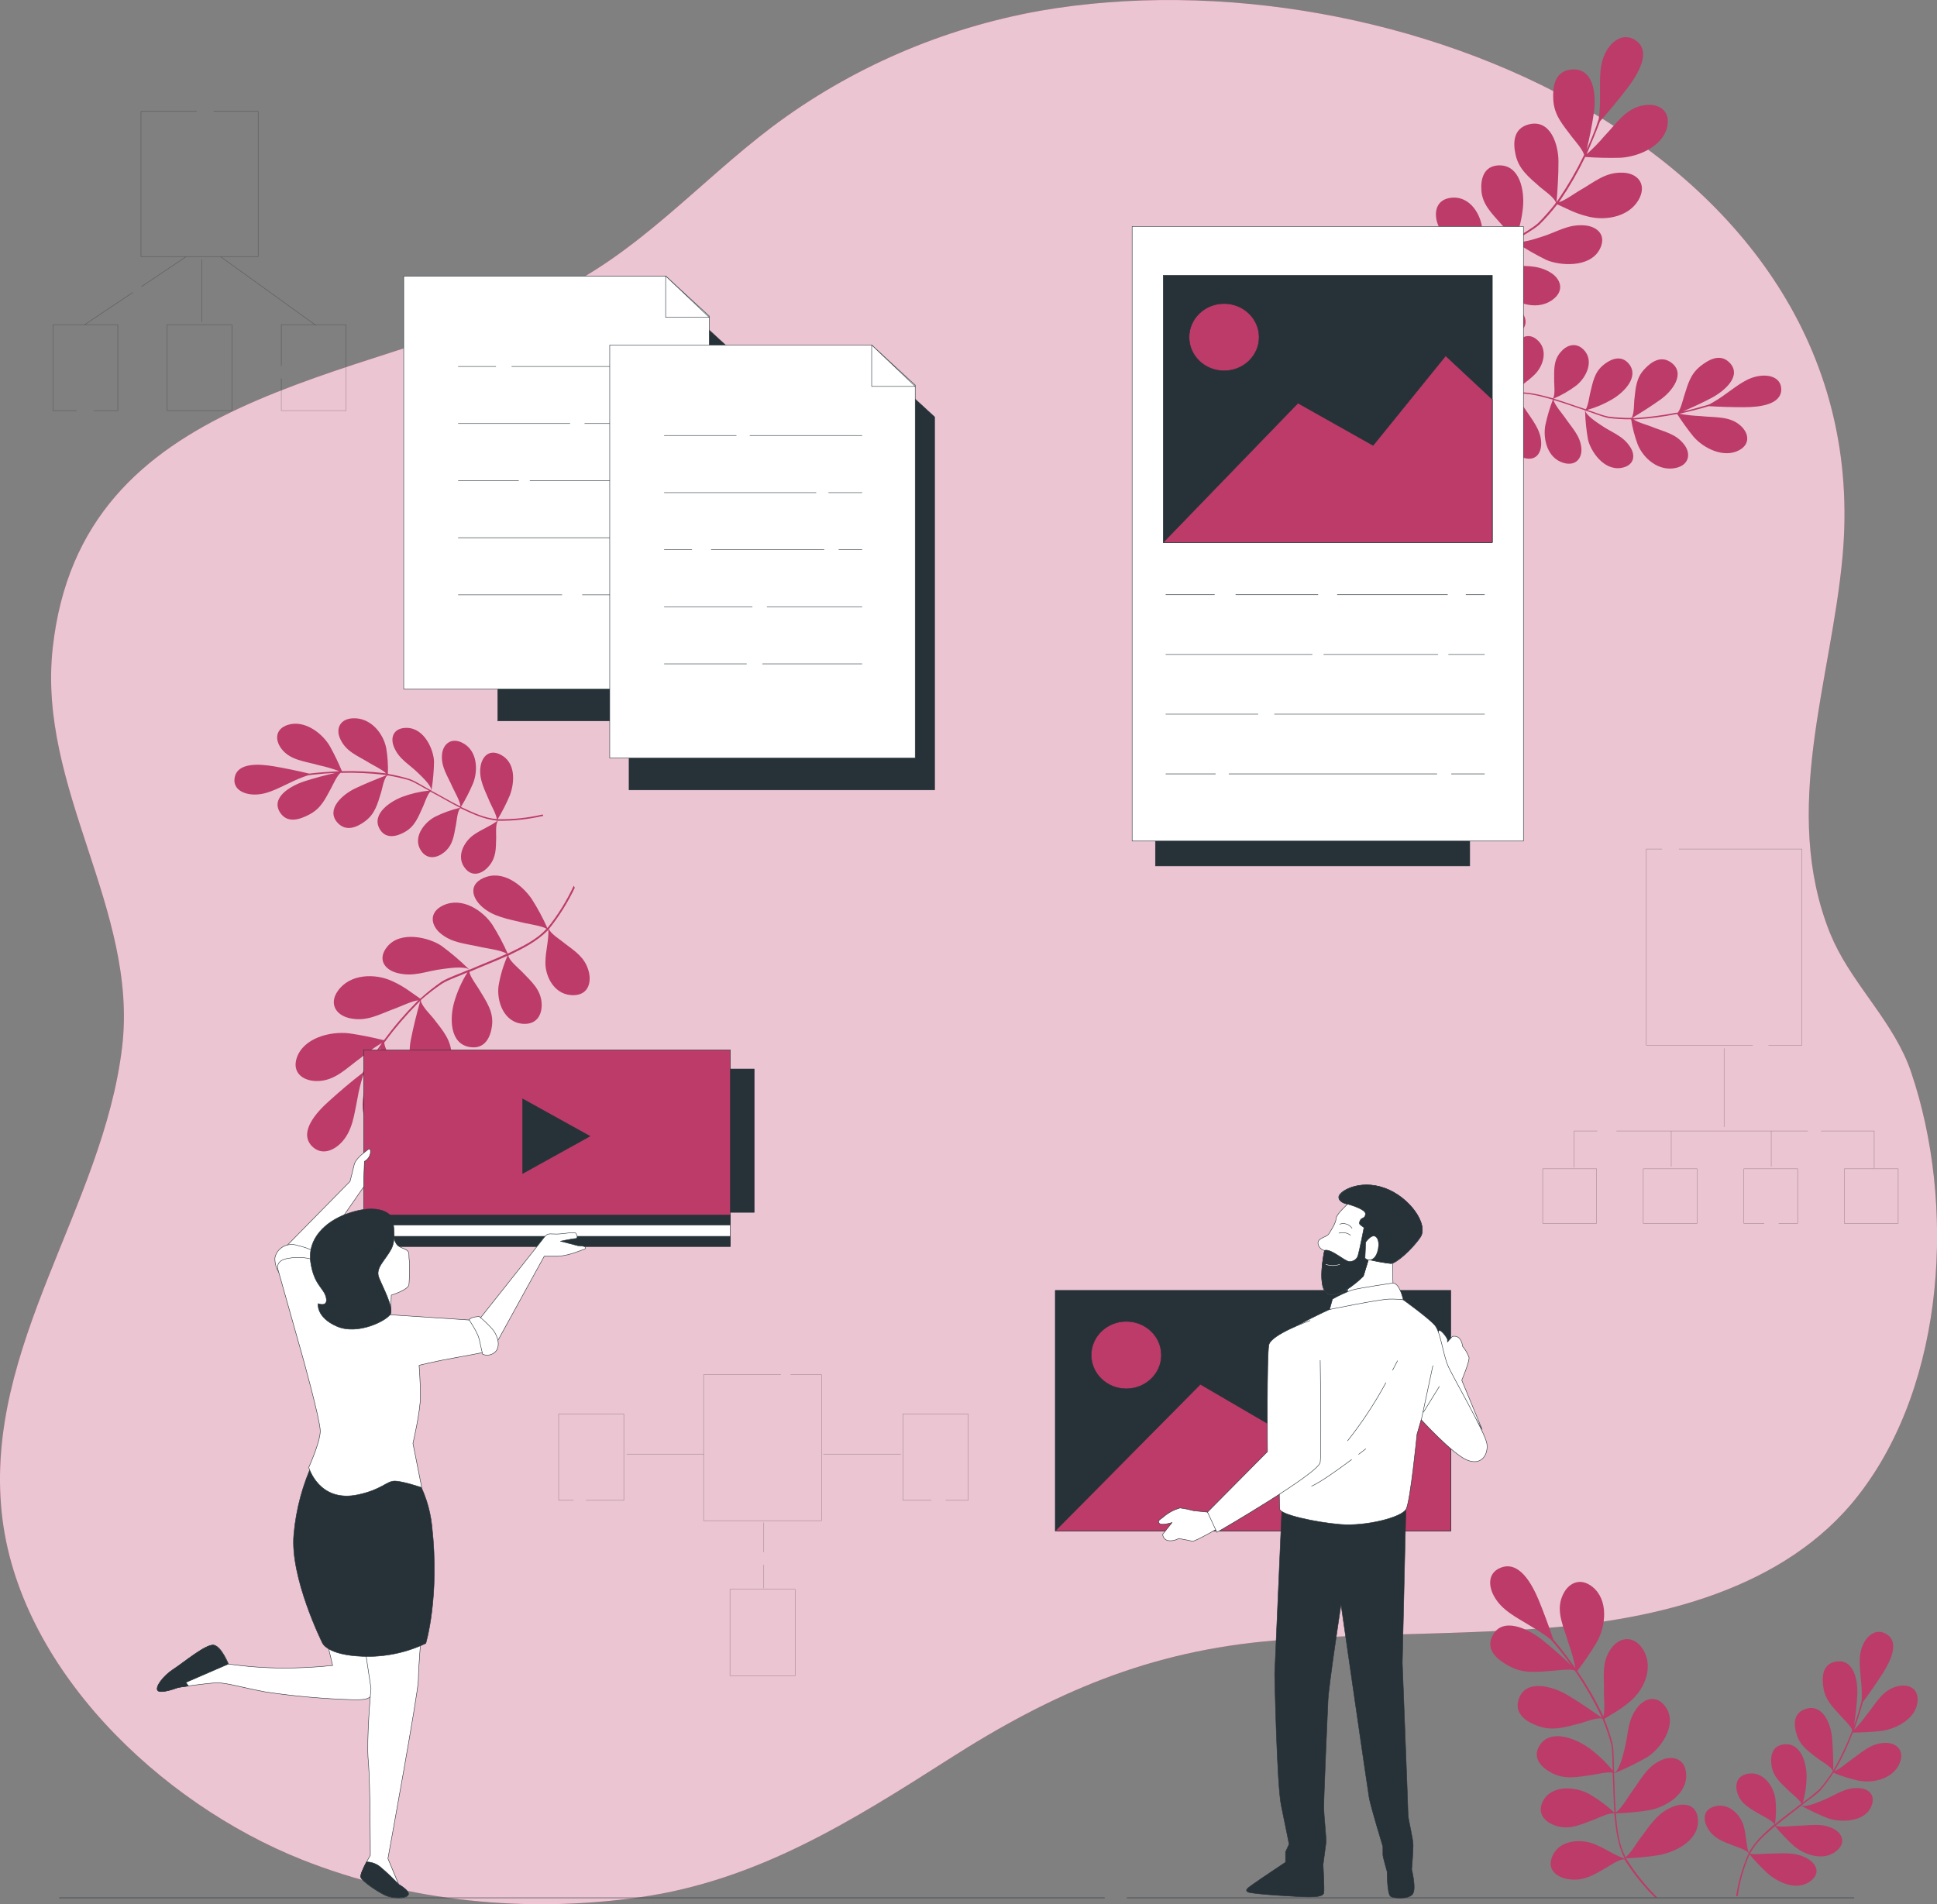 <svg xmlns="http://www.w3.org/2000/svg" width="4129" height="4060" viewBox="0 0 4129 4060" fill="none"><rect x="0" y="0" width="4129" height="4060" fill="#808080" stroke="none"/><path d="M3909.64 2009.35C3906.53 2002.63 3903.53 1995.82 3900.66 1988.92C3796.01 1725.91 3903.18 1453.59 3927.59 1187.22C4006.3 330.597 2972.06 -108.532 2216.95 23.017C2008.57 60.3 1812.61 145.253 1645.66 270.684C1488.05 389.906 1357.63 543.092 1173.55 627.832C756.903 819.466 173.047 832.655 112.373 1381.44C79.343 1681 295.204 1938.75 260.289 2232.71C219.72 2573.05 -33.479 2869.85 3.679 3225.71C38.145 3555.18 340.081 3844.75 644.53 3965.43C871.072 4055.17 1124.36 4079.74 1365.53 4045C1614.6 4009.14 1814.31 3883.62 2020.74 3751.9C2242.98 3609.41 2450.13 3519.67 2716.79 3497.86C2905.28 3482.43 3095.65 3485.79 3284.67 3472C3532.31 3453.81 3805.25 3389.15 3961.43 3188.12C4148.66 2947.78 4168.4 2564.86 4073.89 2286.16C4038.98 2182.71 3954.87 2105.56 3909.64 2009.35Z" fill="#BC3B69"></path><path opacity="0.7" d="M3909.64 2009.35C3906.53 2002.63 3903.53 1995.82 3900.66 1988.92C3796.01 1725.91 3903.18 1453.59 3927.59 1187.22C4006.3 330.597 2972.06 -108.532 2216.95 23.017C2008.57 60.3 1812.61 145.253 1645.66 270.684C1488.05 389.906 1357.63 543.092 1173.55 627.832C756.903 819.466 173.047 832.655 112.373 1381.44C79.343 1681 295.204 1938.75 260.289 2232.71C219.72 2573.05 -33.479 2869.85 3.679 3225.71C38.145 3555.18 340.081 3844.75 644.53 3965.43C871.072 4055.17 1124.36 4079.74 1365.53 4045C1614.6 4009.14 1814.31 3883.62 2020.74 3751.9C2242.98 3609.41 2450.13 3519.67 2716.79 3497.86C2905.28 3482.43 3095.65 3485.79 3284.67 3472C3532.31 3453.81 3805.25 3389.15 3961.43 3188.12C4148.66 2947.78 4168.4 2564.86 4073.89 2286.16C4038.98 2182.71 3954.87 2105.56 3909.64 2009.35Z" fill="white"></path><path d="M599.832 1596.35C618.591 1621.17 649.556 1622.9 680.612 1631.78C695.184 1634.96 709.493 1639.17 723.425 1644.36C702.512 1645.4 680.432 1646.78 659.07 1649.45C636.003 1643.84 606.833 1637.81 584.484 1634.02C552.801 1628.67 506.756 1625.4 500.384 1657.29C495.627 1680.57 515.732 1692.46 538.081 1693.93C566.443 1695.74 589.6 1682.12 617.155 1669.36C629.772 1663.05 642.851 1657.64 656.288 1653.16C657.814 1653.16 666.071 1651.78 667.328 1651.69H667.866C683.394 1649.88 699.46 1648.67 714.988 1647.98C694.524 1652.47 667.956 1659.62 649.287 1665.74C618.77 1675.65 575.868 1700.91 597.498 1733.15C613.565 1756.95 641.03 1746.52 660.327 1736.17C684.471 1723.15 693.088 1704.02 706.461 1679.19C709.513 1673.67 718.578 1653.33 725.938 1647.81C726.968 1647.55 728.049 1647.55 729.079 1647.81C729.588 1647.96 730.05 1648.23 730.426 1648.59C730.4 1648.3 730.4 1648.01 730.426 1647.72C759.542 1647.13 788.665 1648.51 817.578 1651.86L824.22 1652.81C801.96 1661.43 778.265 1671 756.993 1681.09C730.067 1694.02 694.165 1725.48 719.206 1753.84C737.965 1774.79 762.109 1763.15 778.714 1750.65C799.537 1734.88 804.653 1714.53 812.641 1688.59C814.616 1682.29 818.206 1659.88 825.566 1653.24C825.566 1653.24 825.566 1653.24 826.284 1653.24C827.002 1653.24 826.284 1653.84 827.002 1654.36C827.72 1654.88 827.002 1653.5 827.002 1653.33C842.378 1655.91 857.574 1659.39 872.508 1663.76C887.228 1669.36 900.691 1678.76 914.782 1685.74C895.441 1687.63 876.453 1692.01 858.327 1698.76C831.4 1708.76 791.998 1735.57 808.872 1766.69C821.258 1789.79 845.581 1783.93 862.725 1774.01C884.715 1761.77 891.536 1742.03 902.217 1718.58C904.64 1713.33 911.192 1693.5 917.385 1687.81C938.657 1698.84 959.121 1711.26 980.752 1722.29C962.045 1726.62 943.96 1733.14 926.899 1741.69C902.845 1754.79 879.06 1786.77 897.729 1814.1C911.551 1834.36 932.823 1828.93 947.364 1816.77C965.763 1801.26 967.379 1782.29 972.136 1757.55C973.303 1751.6 975.008 1729.53 981.111 1723.07C1006.51 1734.96 1030.66 1746.6 1058.66 1749.7C1058.66 1749.7 1058.66 1750.31 1058.66 1750.57C1058.66 1750.83 1058.66 1750.14 1059.2 1749.88C1059.74 1749.62 1061.71 1749.1 1060.63 1749.88C1044.84 1761.95 1028.77 1767.12 1010.46 1779.53C988.471 1794.62 970.52 1828.07 993.049 1853.24C1009.65 1871.86 1031.28 1860.39 1042.95 1845.82C1057.67 1827.46 1057.13 1809.96 1057.67 1785.05C1057.67 1778.76 1055.97 1757.38 1061.35 1750.05C1093.96 1750.44 1126.5 1746.9 1158.2 1739.53L1156.76 1736.6C1125.4 1743.96 1093.18 1747.35 1060.9 1746.69C1070.92 1730.07 1079.68 1712.79 1087.11 1694.96C1097.07 1667.81 1099.95 1625.22 1066.47 1608.76C1041.7 1596.52 1027.07 1614.36 1024.19 1635.31C1020.51 1661.86 1033.17 1683.67 1044.48 1710.91C1047.17 1717.03 1058.39 1737.38 1059.02 1746.43C1032.09 1744.45 1007.32 1732.03 982.548 1720.57C992.486 1704.27 1001.19 1687.3 1008.58 1669.79C1019.08 1643.07 1018.45 1600.14 985.33 1583.59C960.737 1571.6 944.312 1587.38 942.248 1608.24C939.734 1634.62 953.467 1653.07 965.315 1679.79C968.097 1686.09 981.56 1709.45 981.47 1719.45C961.186 1709.53 940.722 1697.21 920.527 1686.52C920.078 1688.24 919.539 1689.62 920.078 1682.81C923.198 1663.18 924.907 1643.36 925.194 1623.5C924.297 1599.19 905.448 1552.73 867.482 1551.95C839.478 1551.35 831.041 1571.69 839.837 1592.81C850.967 1619.54 871.521 1628.33 892.882 1649.71C898.627 1655.4 919.18 1674.19 919.809 1685.65C904.55 1678.07 889.113 1667.12 873.585 1661.17C858.289 1656.41 842.663 1652.7 826.823 1650.05C827.525 1631.56 826.323 1613.05 823.232 1594.79C816.86 1563.42 790.203 1529.8 752.326 1531.52C724.412 1532.73 715.078 1554.19 725.399 1575.83C738.145 1603.24 762.199 1611 788.856 1627.55C794.331 1631 816.501 1641.78 822.694 1648.84C821.099 1648.77 819.51 1648.59 817.937 1648.33C788.4 1644.9 758.64 1643.58 728.9 1644.36C721.345 1626.17 712.776 1608.39 703.23 1591.09C686.356 1562.29 648.479 1534.45 613.475 1545.57C587.536 1553.93 585.023 1576.6 599.832 1596.35Z" fill="#BC3B69"></path><path d="M1170.14 1980.82C1191.88 1953.59 1210.36 1924.09 1225.24 1892.89L1223 1888.41C1208.16 1920.63 1189.29 1950.99 1166.81 1978.84C1157.21 1957.21 1145.96 1936.29 1133.16 1916.25C1112.6 1886.86 1071.23 1852.98 1029.67 1872.46C998.972 1886.77 1006.51 1913.67 1025.9 1931.86C1050.31 1954.7 1081.64 1959.1 1118.08 1967.98C1126.33 1969.96 1155.24 1974.18 1165.02 1980.22C1143.12 2004.53 1112.42 2018.58 1082.27 2033.32C1072.86 2011.99 1061.88 1991.34 1049.41 1971.51C1029.67 1942.11 985.33 1911.17 944.401 1930.56C914.154 1944.96 918.193 1972.03 938.029 1989.27C963.25 2010.99 991.882 2011.51 1027.78 2019.87C1036.76 2021.85 1069.97 2026.16 1080.2 2033.58C1055.25 2045.47 1027.69 2055.82 1001.84 2067.11C1003.37 2068.75 1004.36 2070.21 997.716 2064.78C979.975 2047.41 960.958 2031.27 940.811 2016.51C915.321 1999.27 853.928 1983.41 825.386 2018.58C804.204 2044.44 818.834 2067.37 846.927 2074.61C882.829 2083.66 906.525 2070.65 944.042 2065.99C954.005 2064.87 988.292 2059.09 1000.41 2067.11C981.47 2075.73 959.032 2082.63 941.529 2092.97C925.468 2104.03 910.232 2116.16 895.934 2129.27C874.482 2114.87 863.353 2104.52 836.785 2092.2C799.986 2074.96 746.133 2075.82 720.104 2112.8C700.896 2140.13 715.975 2164.52 745.504 2170.99C782.842 2179.09 808.333 2162.37 845.043 2149.18C852.582 2146.51 879.868 2133.49 891.715 2132.89C890.907 2133.92 889.023 2135.47 887.676 2136.85C862.564 2162.24 839.407 2189.35 818.385 2217.97C794.221 2211.88 769.745 2206.99 745.056 2203.32C703.319 2198.14 647.043 2213.49 632.772 2255.04C622.271 2285.47 643.722 2304.52 674.688 2304.95C713.821 2305.47 738.234 2277.54 770.097 2254.69C784.005 2243.3 798.765 2232.9 814.257 2223.57C800.075 2244 785.356 2265.81 772.431 2287.97C749.723 2305.21 722.258 2328.74 702.063 2347.11C673.162 2372.62 637.26 2413.74 664.186 2443.05C684.471 2464.52 711.308 2454.26 729.259 2434.43C751.787 2409.09 754.839 2377.28 762.019 2341.93C764.775 2325.37 768.825 2309.03 774.136 2293.06C774.944 2291.33 779.881 2282.88 780.688 2281.5V2280.99C790.202 2265.04 800.704 2248.92 811.474 2233.83C801.063 2256.42 788.946 2286.76 781.406 2308.83C769.2 2344.86 763.455 2403.66 812.551 2407.02C848.453 2409.35 858.057 2375.73 861.558 2350.12C865.956 2317.71 852.582 2295.64 837.054 2264.78C833.644 2257.97 819.732 2234.61 819.103 2223.49C819.103 2222.63 820.629 2220.73 821.078 2220.3C821.614 2219.94 822.228 2219.7 822.873 2219.61L821.886 2219.18C842.58 2191.23 865.315 2164.72 889.92 2139.87C891.805 2137.97 893.869 2136.08 895.754 2134.27C888.215 2161.59 880.765 2190.99 875.47 2218.4C868.828 2253.49 874.662 2310.55 922.232 2307.37C957.326 2305.04 963.16 2273.66 962.532 2248.92C961.724 2217.63 944.581 2197.97 923.848 2171.33C918.911 2164.87 898.537 2145.04 896.921 2133.23V2132.54H898.537L897.729 2131.59C911.92 2119.21 926.909 2107.69 942.606 2097.11C959.031 2087.28 978.508 2081.51 996.459 2073.23C984.223 2092.89 974.775 2114.02 968.366 2136.08C958.762 2169.09 957.506 2225.56 1001.67 2232.54C1034.34 2237.71 1046 2210.3 1048.79 2186.76C1052.38 2157.02 1037.21 2136.16 1021.05 2109.18C1017.37 2103.06 1001.93 2082.28 1000.59 2072.28C1027.51 2060.3 1055.16 2050.04 1081.91 2037.8C1072.79 2058.49 1066.34 2080.18 1062.7 2102.37C1058.48 2134.7 1073.83 2180.56 1115.47 2182.97C1146.26 2184.7 1156.31 2160.64 1154.52 2137.97C1152.09 2109.35 1133.52 2093.66 1112.06 2071.25C1106.86 2065.82 1085.14 2048.06 1083.52 2037.54C1114.31 2022.37 1143.84 2007.97 1167.53 1983.84C1167.53 1983.84 1167.53 1984.61 1168.25 1984.79C1168.97 1984.96 1168.25 1984.01 1167.8 1983.75C1167.35 1983.49 1168.97 1980.82 1168.97 1982.37C1169.78 2006.16 1163.22 2025.04 1162.6 2051.34C1161.97 2083.15 1183.15 2124.52 1225.42 2121.77C1256.57 2119.61 1260.79 2090.82 1254.42 2069.27C1246.34 2041.94 1228.03 2029.53 1202.9 2010.82C1196.97 2005.22 1173.73 1991.34 1170.14 1980.82Z" fill="#BC3B69"></path><path d="M3710.65 907.912C3687.5 886.706 3656.8 890.671 3624.49 887.137C3609.57 886.533 3594.72 884.891 3580.06 882.223C3600.43 877.568 3621.79 872.309 3642.35 866.016C3666.13 867.482 3696.2 868.344 3718.64 868.172C3750.86 868.172 3796.55 862.741 3797 830.672C3797 806.966 3775.28 798.776 3752.93 801.276C3724.74 804.38 3704.55 821.793 3679.87 839.12C3668.5 847.561 3656.54 855.224 3644.05 862.051C3642.62 862.654 3635.08 865.068 3633.46 865.413H3632.92C3617.94 869.896 3602.32 874.034 3587.15 877.223C3606.54 869.206 3631.22 857.568 3648.54 848.344C3676.64 833.345 3714.06 801.018 3686.69 773.087C3666.4 752.484 3641.36 767.484 3624.49 780.932C3603.13 798.173 3598.28 818.345 3589.75 845.069C3587.87 850.931 3582.75 872.309 3576.65 879.551C3575.67 880.045 3574.6 880.339 3573.51 880.413C3573.01 880.126 3572.58 879.744 3572.25 879.292C3572.25 879.292 3572.25 879.982 3572.25 880.154C3543.71 885.776 3514.8 889.492 3485.73 891.275H3478.99C3499.28 878.947 3520.82 865.413 3539.76 851.793C3563.99 834.552 3593.61 797.139 3563.27 773.691C3540.84 756.45 3519.29 771.967 3505.38 787.139C3487.43 806.276 3486.62 827.138 3483.66 854.12C3482.94 860.586 3483.66 883.344 3477.65 891.102C3477.65 891.102 3477.65 891.102 3476.93 891.102C3476.59 890.824 3476.29 890.506 3476.03 890.154C3476 890.498 3476 890.844 3476.03 891.188C3460.37 891.142 3444.72 890.193 3429.18 888.344C3413.74 885.413 3398.66 878.516 3383.41 874.033C3402.09 868.836 3419.97 861.239 3436.54 851.448C3461.4 836.879 3494.79 803.776 3472.44 776.018C3455.84 755.502 3433.04 765.674 3417.78 778.26C3398.48 794.121 3395.43 814.724 3389.33 839.638C3387.98 845.241 3385.29 865.499 3380.35 872.568C3357.38 865.413 3334.85 856.706 3311.69 849.982C3329.07 842.496 3345.44 833 3360.43 821.707C3381.7 804.466 3399.02 768.95 3375.51 745.329C3358.09 728.088 3338.17 736.709 3326.14 751.364C3310.97 769.812 3313.04 789.035 3312.95 813.949C3312.95 819.897 3315.46 841.965 3310.52 849.293C3283.6 841.965 3257.39 834.81 3229.21 836.621C3229.21 836.621 3229.21 835.931 3229.21 835.672C3229.21 835.414 3229.21 836.189 3229.21 836.448C3229.21 836.707 3226.78 837.655 3227.68 836.448C3240.96 821.793 3255.86 813.949 3271.48 798.518C3290.33 779.811 3301.55 743.778 3274.71 722.916C3254.88 707.572 3235.76 722.916 3227.05 738.864C3216.01 759.553 3219.78 776.708 3224 801.276C3225.08 807.483 3230.91 828.172 3226.96 836.362C3194.81 841.615 3163.48 850.739 3133.71 863.516L3135.68 866.103C3165.13 853.422 3196.18 844.496 3228.04 839.551C3221.34 857.638 3216 876.162 3212.06 894.981C3207.4 923.429 3212.51 965.842 3248.59 976.359C3275.52 984.117 3286.29 963.945 3285.21 942.825C3283.87 916.102 3267.26 896.792 3250.93 872.051C3247.16 866.534 3232.35 848.517 3230.01 839.724C3256.94 836.879 3283.87 844.81 3310.17 852.051C3303.45 869.816 3298.08 888.024 3294.1 906.533C3288.89 934.722 3297.51 976.79 3333.23 987.048C3359.62 994.548 3372.81 976.186 3370.93 955.325C3368.42 928.946 3351.45 913.171 3335.03 889.033C3331.08 883.257 3313.4 862.654 3311.6 852.827C3333.41 859.034 3355.85 867.568 3377.75 874.551C3377.75 872.827 3377.75 871.361 3378.92 878.171C3379.52 898.028 3381.59 917.819 3385.11 937.394C3390.5 961.101 3417.87 1003.51 3455.3 997.738C3482.94 993.428 3487.43 971.876 3474.78 952.739C3458.8 928.343 3436.9 923.257 3411.95 905.929C3405.31 901.36 3381.52 886.447 3378.92 875.24C3395.34 879.982 3412.58 887.999 3429 891.275C3444.92 893.254 3460.97 894.175 3477.02 894.033C3479.84 912.334 3484.53 930.323 3491.02 947.739C3503.14 977.566 3535.9 1005.93 3572.61 997.652C3599.54 991.531 3605.01 968.859 3591.1 949.291C3573.15 924.55 3548.29 921.101 3519.29 909.291C3513.28 906.791 3489.41 900.067 3482.05 894.119C3483.03 894.119 3485.1 894.119 3486.71 894.119C3516.41 892.332 3545.92 888.471 3575.03 882.568C3585.76 899.305 3597.42 915.477 3609.95 931.015C3631.94 956.359 3674.48 977.135 3706.79 960.152C3730.67 947.566 3728.87 924.722 3710.65 907.912Z" fill="#BC3B69"></path><path d="M3077.25 629.297C3061.05 659.902 3048.44 692.139 3039.64 725.416L3042.79 729.381C3051.37 695.078 3064.33 661.925 3081.38 630.676C3094.95 650.233 3109.95 668.842 3126.26 686.365C3152.02 711.623 3199.14 738.088 3236.3 711.364C3263.76 691.968 3251.29 666.796 3228.85 652.314C3200.48 634.038 3168.8 635.073 3131.37 632.832C3122.85 632.314 3093.59 632.832 3082.91 628.952C3099.87 601.194 3127.33 582.057 3154.26 562.316C3167.51 581.68 3182.21 600.09 3198.24 617.401C3223.19 643.262 3272.65 665.589 3309.18 639.383C3336.1 619.987 3327.13 594.039 3304.33 580.591C3275.52 563.35 3246.98 568.092 3210 566.109C3201.02 566.109 3167.28 567.23 3156.15 561.712C3178.41 545.678 3203.63 530.765 3226.87 515.248C3225.08 513.782 3223.82 512.576 3231.36 516.8C3252.11 530.745 3273.86 543.276 3296.43 554.299C3324.71 566.54 3388.16 571.54 3409.61 532.23C3425.41 502.921 3406.74 483.093 3377.84 480.507C3341.22 477.749 3319.95 494.731 3283.87 505.679C3274.26 508.61 3241.68 520.162 3228.31 514.3C3245.27 502.317 3266.1 491.886 3281.44 478.783C3295.14 465.293 3307.83 450.889 3319.41 435.681C3343.2 446.111 3356.12 454.387 3384.66 461.542C3424.06 471.887 3476.84 461.542 3495.51 421.026C3509.24 390.768 3489.77 369.303 3459.61 368.182C3421.37 366.717 3399.47 387.923 3365.81 406.974C3358.9 410.854 3334.49 428.439 3323 431.112C3323.99 429.508 3325.07 427.954 3326.23 426.457C3346.11 397.119 3363.75 366.436 3379.01 334.648C3403.94 336.46 3428.96 337.036 3453.95 336.372C3495.96 334.131 3548.47 309.218 3554.66 266.288C3559.24 234.478 3534.64 219.478 3504.04 224.478C3465.44 230.771 3446.77 262.495 3419.67 290.511C3408.17 304.152 3395.63 316.946 3382.15 328.786C3391.75 306.287 3401.72 282.236 3410.69 258.615C3429.72 237.237 3452.34 209.737 3468.76 188.186C3492.1 157.583 3520.28 110.601 3487.79 86.809C3463.74 69.568 3439.23 83.964 3425.41 106.808C3408 135.687 3411.05 167.152 3410.6 203.53C3411.01 220.264 3410.14 237.004 3408 253.616C3407.55 255.426 3404.23 264.65 3403.69 266.115V266.719C3397.32 283.96 3390.05 301.804 3382.33 318.442C3388.25 294.39 3394.54 262.495 3397.68 239.478C3402.88 201.892 3397.68 142.928 3348.58 148.359C3312.68 152.325 3309.63 186.979 3311.06 212.754C3312.95 245.426 3330.18 264.477 3351.27 292.494C3355.94 298.615 3374.07 319.045 3376.67 329.907C3376.53 331.172 3376.07 332.384 3375.33 333.441C3374.87 333.873 3374.32 334.198 3373.71 334.39H3374.79C3359.66 365.445 3342.27 395.433 3322.73 424.129C3321.3 426.37 3319.59 428.612 3318.06 430.681C3320.31 402.492 3322.19 372.32 3322.1 344.476C3322.1 308.873 3305.59 253.702 3259.27 265.081C3225.08 273.701 3225.26 305.425 3230.64 329.648C3237.28 360.251 3257.57 376.63 3283.24 399.13C3289.34 404.561 3313.13 420.595 3316.63 431.888C3316.73 432.01 3316.79 432.162 3316.79 432.319C3316.79 432.475 3316.73 432.627 3316.63 432.75H3315.01L3316 433.525C3304.47 448.257 3292.07 462.332 3278.84 475.68C3264.48 488.179 3246.35 497.231 3230.64 508.351C3239 486.922 3244.32 464.508 3246.44 441.715C3249.76 407.233 3240.34 351.803 3195.55 352.579C3162.43 353.269 3156.06 382.233 3157.76 405.854C3159.92 435.681 3178.76 453.525 3199.77 477.576C3204.52 482.921 3223.64 500.679 3226.69 510.248C3202.64 526.713 3177.24 541.627 3153.36 558.609C3158.4 536.681 3160.66 514.249 3160.1 491.8C3158.12 459.215 3134.43 416.802 3092.96 421.715C3062.35 425.336 3057.06 450.766 3063.07 472.663C3070.79 500.507 3091.97 512.662 3117.37 530.937C3123.48 535.334 3147.89 549.126 3151.84 559.126C3124.37 579.471 3097.98 598.694 3079.32 626.625C3079.32 626.625 3078.87 625.849 3078.42 625.763C3077.97 625.677 3078.42 626.539 3079.05 626.711C3079.67 626.883 3078.51 629.814 3078.15 628.263C3072.85 604.987 3075.73 585.16 3071.33 559.299C3066.03 527.834 3037.4 490.766 2996.47 500.938C2966.13 508.438 2967.48 537.403 2977.8 557.575C2990.91 583.436 3011.28 592.057 3039.46 606.108C3046.29 609.642 3071.78 619.297 3077.25 629.297Z" fill="#BC3B69"></path><path d="M4044.18 3595.61C4013.21 3603.2 4000.2 3630.1 3980.19 3654.75C3971.75 3666.57 3962.45 3677.81 3952.36 3688.37C3959 3669.32 3965.73 3649.15 3970.94 3629.06C3984.94 3610.44 4001.37 3586.56 4013.22 3568.03C4030 3541.65 4049.66 3501.56 4021.47 3484.32C4000.74 3471.56 3981.89 3485.1 3972.29 3504.58C3960.08 3529.24 3964.75 3554.92 3966.99 3584.23C3968.53 3597.83 3969.01 3611.52 3968.43 3625.18C3968.43 3626.65 3966.18 3634.41 3965.82 3635.61V3636.04C3961.97 3650.61 3956.85 3665.44 3952.09 3679.15C3955.32 3659.15 3958.11 3632.85 3959.09 3613.89C3960.62 3583.03 3951.91 3535.44 3912.69 3542.94C3883.79 3548.55 3883.79 3576.91 3886.75 3597.85C3890.52 3624.23 3905.96 3638.89 3925.08 3660.01C3929.29 3664.66 3945.45 3680.18 3948.32 3688.89C3948.32 3689.49 3947.78 3691.3 3947.51 3691.82C3947.14 3692.16 3946.72 3692.45 3946.26 3692.68H3947.16C3937.06 3718.91 3925.06 3744.43 3911.25 3769.06C3910.27 3770.95 3909.01 3772.85 3907.93 3774.66C3907.93 3751.56 3907.12 3726.9 3905.15 3704.23C3902.55 3675.27 3885.31 3631.47 3848.51 3643.89C3821.59 3652.94 3823.74 3678.8 3829.85 3698.2C3837.39 3722.68 3855.34 3734.58 3877.51 3751.3C3882.89 3755.35 3903.27 3766.82 3907.03 3775.78C3907.12 3775.88 3907.17 3776 3907.17 3776.13C3907.17 3776.25 3907.12 3776.38 3907.03 3776.47H3905.78C3906.04 3776.7 3906.34 3776.88 3906.68 3776.99C3898.47 3789.73 3889.47 3801.99 3879.75 3813.71C3867.99 3824.22 3855.67 3834.15 3842.86 3843.45C3848.15 3825.47 3850.89 3806.88 3851.03 3788.2C3851.03 3760.18 3839.72 3715.44 3803.28 3719.23C3776.35 3721.9 3773.39 3745.87 3776.35 3765.01C3780.21 3789.14 3796.82 3802.42 3815.66 3820.61C3819.79 3824.66 3836.67 3837.85 3839.9 3845.44C3821.5 3860.35 3801.84 3874.14 3783.62 3889.49C3786.19 3871.34 3786.46 3852.96 3784.43 3834.75C3780.48 3808.37 3758.22 3775.44 3724.92 3782.07C3700.24 3786.99 3698 3807.94 3704.19 3825.18C3712.36 3847.25 3730.49 3855.78 3752.48 3868.97C3757.77 3872.16 3778.51 3881.81 3782.46 3889.66C3761.54 3907.93 3741.53 3925.35 3728.6 3949.23C3728.6 3949.23 3728.6 3948.62 3727.79 3948.62C3726.99 3948.62 3727.79 3949.23 3728.33 3949.4C3728.87 3949.57 3728.33 3951.9 3727.7 3950.69C3721.78 3932.16 3722.77 3916.21 3717.38 3894.92C3710.83 3869.75 3684.89 3841.47 3652.31 3852.42C3628.26 3860.44 3631.4 3883.97 3641.18 3899.66C3653.57 3919.57 3670.8 3925.52 3695.03 3935.17C3701.05 3937.5 3722.41 3943.8 3727.61 3951.21C3714.56 3980.56 3705.54 4011.43 3700.78 4043.02H3704.1C3708.43 4012.31 3716.94 3982.29 3729.41 3953.71C3741.84 3968.72 3755.37 3982.87 3769.89 3996.04C3792.6 4014.91 3832.72 4033.1 3861.17 4009.31C3882.17 3991.64 3870.15 3972.07 3850.94 3961.73C3826.61 3948.71 3800.94 3951.64 3770.16 3952.24C3763.16 3952.24 3739.37 3954.92 3730.4 3952.24C3742.24 3928.62 3763.25 3911.3 3783.71 3893.45C3795.85 3908.33 3809.11 3922.33 3823.38 3935.35C3845.46 3954.49 3887.29 3969.83 3915.2 3946.04C3935.85 3928.8 3926.6 3908.02 3907.12 3898.54C3882.44 3886.64 3859.55 3892.16 3829.4 3892.93C3822.22 3892.93 3794.66 3896.64 3785.06 3892.93C3802.02 3878.54 3820.96 3864.75 3838.91 3850.52C3837.38 3849.49 3836.22 3848.54 3842.68 3851.56C3860.56 3861.4 3879.12 3870.04 3898.24 3877.42C3922.11 3885.61 3973.99 3886.04 3988.71 3852.07C3999.48 3827.25 3982.97 3812.33 3959.27 3812.42C3929.29 3812.42 3913.23 3827.76 3884.6 3838.97C3877.06 3841.99 3851.3 3853.54 3839.72 3849.75C3852.64 3838.88 3868.89 3829.06 3880.38 3817.42C3890.55 3805.47 3899.85 3792.85 3908.2 3779.66C3925.87 3787.15 3944.27 3792.93 3963.13 3796.9C3995.89 3802.76 4038.17 3791.21 4050.37 3756.73C4059.35 3731.3 4042.12 3715.09 4017.43 3716.13C3986.2 3717.42 3969.86 3736.13 3943.92 3753.71C3938.54 3757.42 3919.96 3773.28 3910.8 3776.13C3911.47 3774.76 3912.22 3773.44 3913.05 3772.16C3927.19 3747.03 3939.37 3720.92 3949.49 3694.06C3969.91 3693.93 3990.31 3692.78 4010.61 3690.61C4044.63 3686.04 4085.47 3662.42 4087.53 3627.08C4089.78 3600.1 4068.68 3589.49 4044.18 3595.61Z" fill="#BC3B69"></path><path d="M3462.75 3964.31C3481.15 3993.73 3502.95 4021.06 3527.73 4045.78H3532.94C3507.19 4020.59 3484.73 3992.48 3466.07 3962.07C3490.54 3961.34 3514.92 3958.94 3539.04 3954.92C3574.94 3947.24 3622.96 3922.68 3619.37 3878.45C3616.68 3845.78 3587.87 3842.68 3563.19 3853.28C3532.04 3866.73 3516.33 3893.11 3494.43 3922.24C3489.5 3928.88 3474.69 3953.19 3465.35 3959.74C3449.82 3931.21 3447.4 3898.71 3444.26 3866.3C3468.33 3865.71 3492.33 3863.46 3516.06 3859.57C3551.97 3852.76 3598.01 3824.49 3594.15 3780.78C3591.37 3748.46 3563.63 3742.16 3539.67 3753.63C3509.42 3768.11 3498.2 3793.8 3476.84 3822.59C3471.73 3829.57 3455.21 3858.02 3444.26 3864.4C3441.93 3837.76 3442.02 3809.32 3440.58 3782.16C3438.43 3782.85 3436.63 3783.28 3444.35 3779.4C3467.63 3769.78 3490.21 3758.67 3511.94 3746.13C3537.69 3729.58 3575.84 3680.61 3552.24 3642.16C3534.73 3613.8 3507.36 3618.54 3490.04 3640.96C3468.22 3669.32 3472.08 3695.61 3462.57 3730.87C3460.06 3740.18 3453.06 3772.94 3440.94 3780.78C3439.23 3760.7 3440.94 3738.2 3437.62 3718.8C3432.96 3700.46 3426.96 3682.45 3419.67 3664.92C3441.48 3651.04 3455.57 3644.84 3477.29 3625.53C3507.27 3598.89 3526.39 3550.53 3500.09 3513.46C3480.7 3486.31 3451.44 3490.79 3434.39 3514.84C3412.85 3545.18 3420.03 3574.32 3419.04 3611.73C3419.04 3619.49 3421.46 3648.63 3417.78 3659.41C3416.86 3657.76 3416.05 3656.06 3415.36 3654.32C3399.93 3622.61 3382.14 3592.02 3362.13 3562.77C3376.96 3543.38 3390.68 3523.24 3403.24 3502.43C3423.53 3467 3429.27 3411.05 3394.27 3383.2C3368.6 3362.69 3342.3 3374.58 3330.54 3402.43C3315.64 3436.91 3333.86 3469.24 3344.27 3505.87C3350.23 3522.48 3354.91 3539.48 3358.27 3556.74C3343.64 3536.48 3327.94 3515.36 3311.15 3495.7C3302.18 3468.89 3290.06 3435.88 3279.74 3411.13C3265.02 3375.96 3238.36 3328.12 3200.13 3342.17C3171.85 3352.43 3171.94 3380.27 3184.87 3403.55C3201.11 3433.12 3230.82 3447.43 3262.51 3466.82C3277.55 3475.32 3291.89 3484.92 3305.41 3495.53C3306.76 3496.82 3313.13 3504.15 3314.38 3505.53L3314.83 3506.05C3326.77 3520.36 3338.53 3535.7 3349.21 3550.87C3331.26 3533.2 3306.22 3511.31 3287.55 3496.48C3257.12 3472.34 3202.01 3445.88 3181.1 3488.29C3165.57 3519.67 3194.65 3540.53 3218.17 3552.94C3247.97 3568.72 3274.26 3564.92 3309.9 3562.34C3317.8 3561.82 3345.8 3557.86 3356.39 3561.48C3357.2 3561.48 3358.45 3563.89 3358.81 3564.49C3358.91 3565.09 3358.91 3565.7 3358.81 3566.3C3359.1 3566.07 3359.38 3565.81 3359.62 3565.53C3379.08 3594.3 3396.41 3624.34 3411.5 3655.44C3412.67 3657.77 3413.74 3660.35 3414.73 3662.68C3391.04 3645.96 3365.28 3628.2 3340.59 3613.8C3309.09 3594.92 3251.65 3579.32 3237.37 3622.94C3226.78 3655.18 3255.33 3671.9 3279.2 3680.35C3309.81 3691.13 3335.12 3682.94 3368.96 3674.23C3377.03 3672.16 3403.69 3661.22 3415.54 3664.32C3415.54 3664.32 3416.26 3664.32 3416.08 3665.01C3415.9 3665.48 3415.69 3665.94 3415.45 3666.39H3416.62C3423.69 3683.56 3429.68 3701.12 3434.57 3718.97C3437.98 3737.25 3436.45 3756.82 3438.07 3775.52C3423.48 3757.39 3406.46 3741.18 3387.45 3727.33C3358.99 3706.65 3304.69 3684.84 3281.8 3721.82C3264.84 3749.14 3287.1 3769.58 3308.73 3780.7C3336.2 3794.75 3361.95 3788.89 3394.36 3784.4C3401.54 3783.37 3427.3 3777.16 3437.53 3779.66C3439.32 3808.02 3439.05 3836.56 3441.39 3865C3424.67 3849.33 3406.04 3835.64 3385.92 3824.23C3356.03 3808.63 3306.04 3805.52 3288.45 3841.47C3275.52 3868.37 3295.09 3886.21 3317.71 3893.19C3346.34 3901.81 3368.33 3890.69 3397.95 3879.75C3405.04 3877.07 3430.17 3864.4 3441.03 3866.56C3444.53 3899.66 3447.58 3931.3 3462.3 3961.38C3462.3 3961.38 3461.4 3961.38 3461.13 3961.38C3460.86 3961.38 3461.94 3961.38 3462.3 3961.38C3462.66 3961.38 3464.72 3963.45 3463.2 3962.93C3439.86 3954.92 3423.98 3942.16 3398.57 3931.9C3367.97 3919.57 3320.04 3923.28 3307.38 3962.16C3297.96 3990.78 3324.35 4005.26 3347.59 4007.24C3377.03 4010.09 3395.79 3998.62 3423.08 3982.67C3429.27 3979.4 3451.26 3963.71 3462.75 3964.31Z" fill="#BC3B69"></path><g opacity="0.3"><path d="M3579.25 1810.31H3841.15V2228.57H3769.98" stroke="black" stroke-linecap="round" stroke-linejoin="round"></path><path d="M3735.96 2228.57H3509.33V1810.31H3542.72" stroke="black" stroke-linecap="round" stroke-linejoin="round"></path><path d="M3675.2 2235.47V2402.54" stroke="black" stroke-linecap="round" stroke-linejoin="round"></path><path d="M3882.26 2411.5H3995.08V2490.81" stroke="black" stroke-linecap="round" stroke-linejoin="round"></path><path d="M3446.05 2411.5H3853.54" stroke="black" stroke-linecap="round" stroke-linejoin="round"></path><path d="M3355.31 2489.09V2411.5H3404.32" stroke="black" stroke-linecap="round" stroke-linejoin="round"></path><path d="M3403.42 2492.02H3288.53V2608.39H3403.42V2492.02Z" stroke="black" stroke-linecap="round" stroke-linejoin="round"></path><path d="M3617.66 2492.02H3502.78V2608.39H3617.66V2492.02Z" stroke="black" stroke-linecap="round" stroke-linejoin="round"></path><path d="M3760.29 2608.39H3717.11V2492.02H3832V2608.39H3791.7" stroke="black" stroke-linecap="round" stroke-linejoin="round"></path><path d="M4046.24 2492.02H3931.36V2608.39H4046.24V2492.02Z" stroke="black" stroke-linecap="round" stroke-linejoin="round"></path><path d="M3562.46 2486.84V2411.5" stroke="black" stroke-linecap="round" stroke-linejoin="round"></path><path d="M3775.63 2486.84V2411.5" stroke="black" stroke-linecap="round" stroke-linejoin="round"></path></g><g opacity="0.3"><path d="M455.776 237.495H550.378V547.057H300.5V237.495H419.156" stroke="black" stroke-linecap="round" stroke-linejoin="round"></path><path d="M163.263 875.499H113.09V692.313H251.133V875.499H199.793" stroke="black" stroke-linecap="round" stroke-linejoin="round"></path><path d="M494.457 692.313H356.324V875.499H494.457V692.313Z" stroke="black" stroke-linecap="round" stroke-linejoin="round"></path><path d="M599.652 779.639V692.313H737.785V875.499H599.652V807.225" stroke="black" stroke-linecap="round" stroke-linejoin="round"></path><path d="M282.817 623.693L180.406 692.313" stroke="black" stroke-linecap="round" stroke-linejoin="round"></path><path d="M396.266 547.661L301.934 610.849" stroke="black" stroke-linecap="round" stroke-linejoin="round"></path><path d="M430.375 553.351V686.02" stroke="black" stroke-linecap="round" stroke-linejoin="round"></path><path d="M470.672 547.661L672.8 693.261" stroke="black" stroke-linecap="round" stroke-linejoin="round"></path></g><g opacity="0.3"><path d="M1685.51 2930.97H1751.21V3242.35H1499.8V2930.97H1664.33" stroke="black" stroke-linecap="round" stroke-linejoin="round"></path><path d="M1222.37 3198.9H1190.87V3014.59H1329.81V3198.9H1249.3" stroke="black" stroke-linecap="round" stroke-linejoin="round"></path><path d="M1695.02 3388.55H1556.08V3572.86H1695.02V3388.55Z" stroke="black" stroke-linecap="round" stroke-linejoin="round"></path><path d="M1985.29 3198.9H1924.7V3014.59H2063.73V3198.9H2016.07" stroke="black" stroke-linecap="round" stroke-linejoin="round"></path><path d="M1500.7 3100.45H1336.18" stroke="black" stroke-linecap="round" stroke-linejoin="round"></path><path d="M1919.95 3100.45H1755.52" stroke="black" stroke-linecap="round" stroke-linejoin="round"></path><path d="M1628.06 3336.83V3385.96" stroke="black" stroke-linecap="round" stroke-linejoin="round"></path><path d="M1628.06 3246.66V3309.15" stroke="black" stroke-linecap="round" stroke-linejoin="round"></path></g><path d="M2402.2 4046.47H3952.18" stroke="#263238" stroke-linecap="round" stroke-linejoin="round"></path><path d="M126.285 4046.47H2354.54" stroke="#263238" stroke-linecap="round" stroke-linejoin="round"></path><path d="M3092.69 2751.32H2249.44V3264.07H3092.69V2751.32Z" fill="#263238" stroke="#263238" stroke-linecap="round" stroke-linejoin="round"></path><path d="M2400.86 2961.06C2442.15 2961.06 2475.63 2928.91 2475.63 2889.25C2475.63 2849.59 2442.15 2817.44 2400.86 2817.44C2359.57 2817.44 2326.09 2849.59 2326.09 2889.25C2326.09 2928.91 2359.57 2961.06 2400.86 2961.06Z" fill="#BC3B69" stroke="#263238" stroke-linecap="round" stroke-linejoin="round"></path><path d="M3092.69 3004.42L2926.82 2865.29L2746.06 3060.88L2558.74 2951.58L2249.44 3264.07H3092.69V3004.42Z" fill="#BC3B69" stroke="#263238" stroke-linecap="round" stroke-linejoin="round"></path><path d="M3095.92 2849.68C3098.67 2848.89 3101.6 2848.9 3104.34 2849.7C3107.09 2850.49 3109.53 2852.05 3111.36 2854.16C3115.08 2858.84 3117.21 2864.5 3117.46 2870.37C3123.54 2877.41 3128.25 2885.44 3131.37 2894.08C3132.9 2902.7 3115.94 2942.87 3115.94 2942.87L3159.38 3047.87L3099.33 2948.73C3099.33 2948.73 3071.6 2901.41 3068.46 2894.08C3065.93 2880.92 3064.9 2867.54 3065.4 2854.16C3065.4 2846.75 3063.88 2830.46 3073.12 2839.34C3078.24 2843.98 3082.42 2849.51 3085.42 2855.63V2861.49L3095.92 2849.68Z" fill="white" stroke="#263238" stroke-linecap="round" stroke-linejoin="round"></path><path d="M2574 3224.07L2544.74 3221.14C2535.13 3218.54 2525.35 3216.56 2515.48 3215.19C2503.02 3218.75 2491.48 3224.8 2481.64 3232.95C2475.45 3238.9 2466.2 3241.57 2470.87 3247.69C2475.53 3253.81 2498.51 3246.23 2498.51 3246.23L2478.5 3271.4C2478.59 3274.43 2479.7 3277.36 2481.65 3279.75C2483.61 3282.14 2486.31 3283.86 2489.36 3284.67C2497.35 3285.96 2505.55 3284.39 2512.42 3280.28C2512.42 3280.28 2537.02 3284.67 2541.68 3286.14C2546.35 3287.6 2600.2 3256.57 2600.2 3256.57L2574 3224.07Z" fill="white" stroke="#263238" stroke-linecap="round" stroke-linejoin="round"></path><path d="M2732.59 3216.4L2717.16 3569.84C2717.16 3569.84 2721.82 3805.01 2731.07 3849.32C2740.31 3893.63 2747.94 3932.16 2747.94 3932.16L2740.31 3948.45V3970.61C2740.31 3970.61 2684.84 4007.59 2672.55 4016.47C2660.25 4025.35 2652.53 4029.74 2660.25 4034.14C2667.97 4038.54 2771.1 4044.57 2789.59 4044.57C2808.08 4044.57 2820.37 4043.02 2821.9 4035.95C2823.43 4028.88 2820.37 3975.61 2820.37 3975.61C2820.37 3975.61 2824.95 3940.18 2826.48 3929.83C2828 3919.49 2821.9 3876.56 2821.9 3851.38C2821.9 3826.21 2829.62 3656.22 2830.88 3625.18C2832.13 3594.15 2858.61 3421.14 2858.61 3421.14C2858.61 3421.14 2915.51 3815.95 2918.66 3833.71C2921.8 3851.47 2947.83 3937.16 2947.83 3937.16V3954.92C2947.83 3959.4 2956.8 3990.43 2956.8 3990.43C2956.8 3990.43 2956.8 4039.23 2964.52 4043.62C2972.24 4048.02 3001.5 4049.57 3010.75 4039.23C3019.99 4028.88 3009.22 3985.95 3009.22 3985.95C3009.22 3985.95 3012.27 3949.06 3012.27 3934.23C3012.27 3919.4 3001.5 3879.49 3001.5 3869.14C3001.5 3858.8 2989.2 3545.27 2989.2 3545.27L2996.83 3218.47L2733.58 3196.31L2732.59 3216.4Z" fill="#263238" stroke="#263238" stroke-linecap="round" stroke-linejoin="round"></path><path d="M2860.4 2780.2C2860.4 2780.2 2735.65 2833.39 2729.54 2855.63C2723.44 2877.87 2726.4 3206.05 2727.93 3217.69C2729.45 3229.33 2803.41 3245.79 2857.26 3250.28C2911.12 3254.76 2988.13 3235.45 2997.37 3217.69C3006.62 3199.93 3020.53 3058.04 3020.53 3058.04L3029.5 3027.01C3029.5 3027.01 3095.65 3099.42 3126.44 3112.69C3157.22 3125.97 3172.66 3102.35 3169.61 3078.73C3166.56 3055.11 3097.18 2936.75 3086.41 2911.66C3075.64 2886.58 3071.06 2840.63 3058.76 2825.89C3046.47 2811.15 2991 2771.15 2991 2771.15C2991 2771.15 2908.06 2749.17 2860.4 2780.2Z" fill="white" stroke="#263238" stroke-linecap="round" stroke-linejoin="round"></path><path d="M2792.64 2815.63C2792.64 2815.63 2709.53 2845.29 2704.86 2867.35C2700.19 2889.42 2701.81 3095.11 2701.81 3095.11L2574 3224.07L2594.01 3267.17C2594.01 3267.17 2811.13 3141.49 2814.18 3117.87C2817.23 3094.25 2814.18 2900.46 2814.18 2900.46" fill="white"></path><path d="M2792.64 2815.63C2792.64 2815.63 2709.53 2845.29 2704.86 2867.35C2700.19 2889.42 2701.81 3095.11 2701.81 3095.11L2574 3224.07L2594.01 3267.17C2594.01 3267.17 2811.13 3141.49 2814.18 3117.87C2817.23 3094.25 2814.18 2900.46 2814.18 2900.46" stroke="#263238" stroke-linecap="round" stroke-linejoin="round"></path><path d="M3029.77 3027.18L3054.37 2911.84" stroke="#263238" stroke-linecap="round" stroke-linejoin="round"></path><path d="M3034.35 3010.88L3068.19 2956.14" stroke="#263238" stroke-linecap="round" stroke-linejoin="round"></path><path d="M2954.2 2948.21C2930.75 2991.61 2903.49 3032.99 2872.7 3071.92Z" fill="white"></path><path d="M2954.2 2948.21C2930.75 2991.61 2903.49 3032.99 2872.7 3071.92" stroke="#263238" stroke-linecap="round" stroke-linejoin="round"></path><path d="M2978.97 2901.4C2978.97 2901.4 2975.11 2909.08 2968.56 2921.4Z" fill="white"></path><path d="M2978.97 2901.4C2978.97 2901.4 2975.11 2909.08 2968.56 2921.4" stroke="#263238" stroke-linecap="round" stroke-linejoin="round"></path><path d="M2881.14 3112C2853.67 3132.52 2814.72 3160.54 2795.87 3168.73" stroke="#263238" stroke-linecap="round" stroke-linejoin="round"></path><path d="M2911.21 3089.25L2896.13 3100.88" stroke="#263238" stroke-linecap="round" stroke-linejoin="round"></path><path d="M2968.11 2684.08L2969.73 2753.56L2866.51 2777.18L2886.52 2692.96C2888.99 2684.42 2894.18 2676.83 2901.35 2671.25C2908.53 2665.67 2917.34 2662.38 2926.55 2661.84C2935.04 2660.83 2943.64 2662.45 2951.11 2666.44C2958.58 2670.44 2964.54 2676.62 2968.11 2684.08Z" fill="white" stroke="#263238" stroke-linecap="round" stroke-linejoin="round"></path><path d="M2872.7 2567.27C2872.7 2567.27 2848.02 2589.43 2848.02 2598.31C2848.02 2607.19 2837.25 2623.39 2832.67 2630.81C2828.09 2638.22 2807.99 2639.43 2809.6 2651.5C2810.17 2654.99 2811.78 2658.24 2814.23 2660.88C2816.68 2663.51 2819.88 2665.4 2823.43 2666.32C2823.43 2666.32 2804.94 2750.63 2832.4 2759.51C2859.87 2768.39 2906.27 2721.06 2906.27 2721.06L2917.04 2685.55C2932.75 2689.41 2948.7 2692.29 2964.79 2694.17C2975.56 2694.17 3009.67 2664.6 3027.62 2637.96C3045.57 2611.32 3004.55 2551.76 2950.7 2532.96C2896.85 2514.17 2853.67 2540.38 2853.67 2552.19C2853.67 2564 2872.7 2567.27 2872.7 2567.27Z" fill="white" stroke="#263238" stroke-linecap="round" stroke-linejoin="round"></path><path d="M2951.24 2533.22C2897.39 2514 2854.21 2540.64 2854.21 2552.45C2854.21 2564.26 2870.37 2566.84 2872.16 2567.19C2872.16 2567.19 2910.67 2577.53 2910.67 2587.88C2910.67 2598.22 2901.69 2596.5 2899.9 2601.15C2898.1 2605.81 2895.23 2608.57 2901.42 2612.96L2907.53 2617.44C2907.53 2617.44 2898.55 2663.31 2895.23 2675.12C2894.52 2679.46 2892.11 2683.38 2888.49 2686.07C2884.87 2688.76 2880.31 2690.03 2875.75 2689.6C2866.78 2689.6 2837.25 2661.5 2823.43 2665.98C2823.43 2665.98 2804.94 2750.29 2832.4 2759.17C2859.87 2768.05 2906.27 2720.72 2906.27 2720.72L2917.04 2685.2C2932.75 2689.06 2948.7 2691.94 2964.79 2693.82C2975.56 2693.82 3009.67 2664.25 3027.62 2637.62C3045.57 2610.98 3005.09 2552.45 2951.24 2533.22Z" fill="#263238" stroke="#263238" stroke-linecap="round" stroke-linejoin="round"></path><path d="M2855.74 2610.12C2860.48 2608.47 2865.66 2608.42 2870.43 2609.99C2875.19 2611.56 2879.26 2614.65 2881.95 2618.74" stroke="#263238" stroke-linecap="round" stroke-linejoin="round"></path><path d="M2854.21 2629.26C2858.39 2628.02 2862.83 2627.78 2867.13 2628.56C2871.43 2629.34 2875.47 2631.12 2878.89 2633.74" stroke="#263238" stroke-linecap="round" stroke-linejoin="round"></path><path d="M2826.48 2695.89C2835.93 2699.18 2846.28 2699.18 2855.74 2695.89" stroke="white" stroke-linecap="round" stroke-linejoin="round"></path><path d="M2911.21 2648.57C2911.21 2648.57 2925.03 2627.88 2934.27 2638.22C2943.52 2648.57 2937.32 2678.13 2926.55 2684.08C2924.04 2685.87 2920.94 2686.7 2917.83 2686.43C2914.72 2686.16 2911.82 2684.8 2909.68 2682.62L2911.21 2648.57Z" fill="white" stroke="#263238" stroke-linecap="round" stroke-linejoin="round"></path><path d="M2968.11 2735.81C2968.11 2735.81 2897.29 2746.15 2881.95 2750.63C2867.52 2755.83 2853.61 2762.27 2840.39 2769.86L2834.2 2792.01C2834.2 2792.01 2941.9 2769.86 2962.01 2769.86C2971.78 2769.67 2981.56 2770.16 2991.27 2771.32C2991.27 2771.32 2983.55 2734.34 2968.11 2735.81Z" fill="white" stroke="#263238" stroke-linecap="round" stroke-linejoin="round"></path><path d="M1607.78 2279.26H1060.91V2584.94H1607.78V2279.26Z" fill="#263238" stroke="#263238" stroke-linecap="round" stroke-linejoin="round"></path><path d="M1556.89 2238.57H775.125V2657.53H1556.89V2238.57Z" fill="#BC3B69" stroke="#263238" stroke-linecap="round" stroke-linejoin="round"></path><path d="M1257.56 2422.53L1114.04 2342.97V2502.1L1257.56 2422.53Z" fill="#263238" stroke="#263238" stroke-linecap="round" stroke-linejoin="round"></path><path d="M1556.89 2590.55H775.125V2657.53H1556.89V2590.55Z" fill="#263238" stroke="#263238" stroke-linecap="round" stroke-linejoin="round"></path><path d="M1556.89 2611.93H775.125V2636.07H1556.89V2611.93Z" fill="white" stroke="#263238" stroke-linecap="round" stroke-linejoin="round"></path><path d="M599.023 2668.65L746.132 2519C746.132 2519 753.312 2491.33 755.107 2482.96C756.903 2474.6 768.122 2463.57 776.738 2457.1C785.355 2450.64 789.843 2444.17 789.843 2456.84C789.478 2460.85 788.102 2464.71 785.834 2468.09C783.566 2471.47 780.475 2474.27 776.828 2476.24C776.828 2476.24 775.392 2509.52 775.392 2513.65V2530.29L667.686 2685.46L599.023 2668.65Z" fill="white" stroke="#263238" stroke-linecap="round" stroke-linejoin="round"></path><path d="M596.153 2715.46C589.189 2705.68 585.638 2694.03 586.011 2682.18C586.89 2677.45 588.779 2672.94 591.557 2668.94C594.336 2664.94 597.945 2661.53 602.158 2658.94C606.372 2656.34 611.099 2654.6 616.043 2653.84C620.986 2653.08 626.041 2653.31 630.889 2654.51C651.083 2660.03 672.714 2664.17 675.766 2680.81C678.818 2697.44 649.827 2694.68 626.76 2697.44C620.497 2697.75 614.414 2699.56 609.067 2702.71C603.721 2705.85 599.281 2710.24 596.153 2715.46Z" fill="white" stroke="#263238" stroke-linecap="round" stroke-linejoin="round"></path><path d="M1018.72 2816.84C1018.72 2816.84 1152.81 2647.88 1160.08 2638.13C1167.35 2628.39 1171.57 2631.24 1186.02 2631.24C1200.47 2631.24 1224.98 2625.63 1227.85 2629.86C1230.72 2634.08 1232.16 2640.89 1226.41 2640.89C1220.67 2640.89 1194.64 2646.41 1194.64 2646.41L1232.16 2656.15C1232.16 2656.15 1248.04 2656.15 1248.04 2660.29C1248.04 2664.43 1245.17 2663.05 1230.72 2668.91C1217.8 2673.94 1204.2 2677.19 1190.33 2678.56H1160.08L1053.36 2872.53L1018.72 2816.84Z" fill="white" stroke="#263238" stroke-linecap="round" stroke-linejoin="round"></path><path d="M698.564 3506.65L709.065 3551.05C673.633 3554.85 638.001 3556.7 602.347 3556.56C563.707 3556.33 525.135 3553.45 486.922 3547.94C486.922 3547.94 472.561 3511.91 456.674 3507.77C440.788 3503.63 391.781 3545.1 370.151 3558.98C348.52 3572.86 329.761 3597.77 336.941 3604.67C344.122 3611.56 380.203 3597.77 380.203 3597.77C380.203 3597.77 443.66 3588.11 463.855 3588.11C484.05 3588.11 514.387 3597.77 566.265 3607.51C627.872 3616.7 690.011 3622.23 752.327 3624.06C778.267 3624.06 791.281 3625.44 799.898 3600.53C808.514 3575.61 799.898 3491.13 799.898 3491.13L693.179 3482.51L698.564 3506.65Z" fill="white" stroke="#263238" stroke-linecap="round" stroke-linejoin="round"></path><path d="M401.744 3594.75L396.179 3587.25L486.473 3548.11C486.473 3548.11 472.112 3512.08 456.225 3507.94C440.339 3503.81 391.332 3545.27 369.701 3559.15C348.07 3573.03 329.312 3597.94 336.492 3604.84C343.672 3611.73 379.754 3597.94 379.754 3597.94L401.744 3594.75Z" fill="#263238" stroke="#263238" stroke-linecap="round" stroke-linejoin="round"></path><path d="M777.817 3513.63L790.832 3599.84C790.832 3599.84 780.689 3707.94 785.087 3755.01C789.485 3802.07 789.396 3955.86 789.396 3955.86C789.396 3955.86 766.329 3994.66 769.201 4002.93C772.073 4011.21 806.718 4034.83 822.515 4041.73C838.312 4048.62 865.867 4048.71 870.175 4040.35C874.483 4031.98 849.98 4018.19 849.98 4018.19L826.913 3962.76C826.913 3962.76 891.806 3608.2 891.806 3581.82C891.806 3555.44 897.55 3491.31 897.55 3491.31L777.817 3513.63Z" fill="white" stroke="#263238" stroke-linecap="round" stroke-linejoin="round"></path><path d="M809.68 3979.83C801.679 3973.52 791.672 3970.02 781.317 3969.92C774.945 3981.9 767.495 3997.67 769.2 4002.59C772.073 4011.21 806.718 4034.48 822.515 4041.38C838.312 4048.28 865.867 4048.36 870.175 4040C874.483 4031.64 849.98 4017.85 849.98 4017.85C837.38 4004.38 823.921 3991.69 809.68 3979.83Z" fill="#263238" stroke="#263238" stroke-linecap="round" stroke-linejoin="round"></path><path d="M668.227 3116.05C645.235 3165.13 631.092 3217.6 626.401 3271.22C617.426 3362.6 686.986 3502.51 686.986 3502.51C686.986 3502.51 695.961 3528.89 773.509 3531.65C819.957 3533.39 866.109 3523.84 907.693 3503.89C907.693 3503.89 937.671 3405.79 920.618 3253.21C916.648 3216.23 904.891 3180.42 886.062 3147.95L668.227 3116.05Z" fill="#263238" stroke="#263238" stroke-linecap="round" stroke-linejoin="round"></path><path d="M826.913 2802.96L1014.23 2815.46L1044.48 2880.54C1044.48 2880.54 1019.98 2886.06 972.676 2894.42C925.375 2902.78 893.332 2911.06 893.332 2911.06C893.332 2911.06 896.204 2945.54 896.204 2977.52C896.204 3009.51 880.228 3077.52 880.228 3077.52L898.987 3171.74C898.987 3171.74 858.597 3157.86 841.274 3157.86C823.951 3157.86 814.348 3175.88 763.457 3186.92C679.805 3204.93 658.174 3128.81 658.174 3128.81C658.174 3128.81 682.677 3074.76 682.677 3051.23C682.677 3027.7 645.159 2893.3 645.159 2893.3L593.191 2709.08C593.191 2709.08 583.139 2686.84 616.348 2682.7C633.15 2679.73 650.448 2680.68 666.79 2685.46L744.967 2786.32C744.967 2786.32 771.894 2805.72 783.921 2804.34C795.948 2802.96 826.913 2802.96 826.913 2802.96Z" fill="white" stroke="#263238" stroke-linecap="round" stroke-linejoin="round"></path><path d="M838.4 2631.24C838.4 2631.24 839.837 2649.25 848.543 2656.15C857.249 2663.05 871.61 2663.05 871.61 2674.17C871.535 2680.2 872.016 2686.23 873.046 2692.18C873.046 2692.18 873.046 2728.22 871.61 2739.25C870.174 2750.29 834.092 2761.41 834.092 2761.41L832.656 2801.66L787.779 2780.89C778.257 2755.03 777.254 2726.98 784.906 2700.55C794.794 2672.66 813.494 2648.43 838.4 2631.24Z" fill="white" stroke="#263238" stroke-linecap="round" stroke-linejoin="round"></path><path d="M835.528 2595.2C835.528 2595.2 847.107 2638.31 834.092 2663.05C821.078 2687.79 799.447 2703.22 807.794 2724.08C816.141 2744.94 839.478 2787.87 832.297 2801.66C825.117 2815.46 763.096 2847.35 718.308 2828.04C673.521 2808.73 678.008 2779.51 678.008 2779.51C678.008 2779.51 699.639 2788.13 695.241 2767.01C690.843 2745.89 669.302 2740.72 662.122 2690.89C654.941 2641.06 693.805 2604.69 738.503 2588.39C783.201 2572.1 819.642 2574.43 835.528 2595.2Z" fill="#263238" stroke="#263238" stroke-linecap="round" stroke-linejoin="round"></path><path d="M999.961 2814.08C999.961 2814.08 1018.72 2841.75 1021.59 2855.63C1024.46 2869.51 1028.77 2887.44 1028.77 2887.44C1033.38 2889.36 1038.5 2889.86 1043.42 2888.87C1048.33 2887.88 1052.81 2885.45 1056.24 2881.92C1067.73 2869.51 1060.55 2847.44 1050.4 2834.85C1041.62 2824.85 1031.98 2815.56 1021.59 2807.1C1021.59 2807.1 1004.27 2807.1 999.961 2814.08Z" fill="white" stroke="#263238" stroke-linecap="round" stroke-linejoin="round"></path><path d="M3132.99 535.938H2462.96V1846.34H3132.99V535.938Z" fill="#263238" stroke="#263238" stroke-linecap="round" stroke-linejoin="round"></path><path d="M3247.43 482.835H2413.33V1793.24H3247.43V482.835Z" fill="white" stroke="#263238" stroke-linecap="round" stroke-linejoin="round"></path><path d="M3181.1 586.971H2479.57V1156.61H3181.1V586.971Z" fill="#263238" stroke="#263238" stroke-linecap="round" stroke-linejoin="round"></path><path d="M3181.1 851.448L3081.65 758.691L2927 949.722L2766.79 859.551L2479.57 1156.61H3181.1V851.448Z" fill="#BC3B69" stroke="#263238" stroke-linecap="round" stroke-linejoin="round"></path><path d="M2609.36 790.587C2650.55 790.587 2683.94 758.515 2683.94 718.951C2683.94 679.387 2650.55 647.314 2609.36 647.314C2568.16 647.314 2534.77 679.387 2534.77 718.951C2534.77 758.515 2568.16 790.587 2609.36 790.587Z" fill="#BC3B69" stroke="#263238" stroke-linecap="round" stroke-linejoin="round"></path><path d="M3124.91 1267.99H3164.49" stroke="#263238" stroke-linecap="round" stroke-linejoin="round"></path><path d="M2850.71 1267.99H3085.69" stroke="#263238" stroke-linecap="round" stroke-linejoin="round"></path><path d="M2634.22 1267.99H2809.51" stroke="#263238" stroke-linecap="round" stroke-linejoin="round"></path><path d="M2485.14 1267.99H2588.89" stroke="#263238" stroke-linecap="round" stroke-linejoin="round"></path><path d="M3087.75 1395.4H3164.49" stroke="#263238" stroke-linecap="round" stroke-linejoin="round"></path><path d="M2821.81 1395.4H3065.13" stroke="#263238" stroke-linecap="round" stroke-linejoin="round"></path><path d="M2485.14 1395.4H2797.13" stroke="#263238" stroke-linecap="round" stroke-linejoin="round"></path><path d="M2716.7 1522.73H3164.49" stroke="#263238" stroke-linecap="round" stroke-linejoin="round"></path><path d="M2485.14 1522.73H2681.61" stroke="#263238" stroke-linecap="round" stroke-linejoin="round"></path><path d="M3093.95 1650.05H3164.49" stroke="#263238" stroke-linecap="round" stroke-linejoin="round"></path><path d="M2619.77 1650.05H3063.07" stroke="#263238" stroke-linecap="round" stroke-linejoin="round"></path><path d="M2485.14 1650.05H2590.96" stroke="#263238" stroke-linecap="round" stroke-linejoin="round"></path><path d="M1992.2 888.947V1684.28H1340.94V1537.12H1060.99V656.452H1460.22L1553.12 741.795V803.69H1899.39L1992.2 888.947Z" fill="#263238" stroke="#263238" stroke-linecap="round" stroke-linejoin="round"></path><path d="M1511.83 1469.19H860.57V588.522H1418.94L1511.83 673.865V1469.19Z" fill="white" stroke="#263238" stroke-linecap="round" stroke-linejoin="round"></path><path d="M1418.94 588.522V676.624H1511.83L1418.94 588.522Z" fill="white" stroke="#263238" stroke-linecap="round" stroke-linejoin="round"></path><path d="M1090.88 781.363H1398.38" stroke="#263238" stroke-linecap="round" stroke-linejoin="round"></path><path d="M976.895 781.363H1056.87" stroke="#263238" stroke-linecap="round" stroke-linejoin="round"></path><path d="M1246.43 903.085H1398.38" stroke="#263238" stroke-linecap="round" stroke-linejoin="round"></path><path d="M976.895 903.085H1214.84" stroke="#263238" stroke-linecap="round" stroke-linejoin="round"></path><path d="M1129.75 1024.81H1398.38" stroke="#263238" stroke-linecap="round" stroke-linejoin="round"></path><path d="M976.895 1024.81H1105.51" stroke="#263238" stroke-linecap="round" stroke-linejoin="round"></path><path d="M976.895 1146.53H1398.38" stroke="#263238" stroke-linecap="round" stroke-linejoin="round"></path><path d="M1241.49 1268.25H1398.38" stroke="#263238" stroke-linecap="round" stroke-linejoin="round"></path><path d="M976.895 1268.25H1197.78" stroke="#263238" stroke-linecap="round" stroke-linejoin="round"></path><path d="M1950.91 1616.35H1299.74V735.675H1858.11L1950.91 821.018V1616.35Z" fill="white" stroke="#263238" stroke-linecap="round" stroke-linejoin="round"></path><path d="M1858.11 735.675V823.863H1950.92L1858.11 735.675Z" fill="white" stroke="#263238" stroke-linecap="round" stroke-linejoin="round"></path><path d="M1598.62 928.602H1837.46" stroke="#263238" stroke-linecap="round" stroke-linejoin="round"></path><path d="M1416.07 928.602H1569.46" stroke="#263238" stroke-linecap="round" stroke-linejoin="round"></path><path d="M1766.29 1050.32H1837.46" stroke="#263238" stroke-linecap="round" stroke-linejoin="round"></path><path d="M1416.07 1050.32H1739.54" stroke="#263238" stroke-linecap="round" stroke-linejoin="round"></path><path d="M1788.1 1172.04H1837.46" stroke="#263238" stroke-linecap="round" stroke-linejoin="round"></path><path d="M1516.05 1172.04H1756.5" stroke="#263238" stroke-linecap="round" stroke-linejoin="round"></path><path d="M1416.07 1172.04H1474.77" stroke="#263238" stroke-linecap="round" stroke-linejoin="round"></path><path d="M1635.07 1293.77H1837.46" stroke="#263238" stroke-linecap="round" stroke-linejoin="round"></path><path d="M1416.07 1293.77H1603.47" stroke="#263238" stroke-linecap="round" stroke-linejoin="round"></path><path d="M1625.38 1415.49H1837.47" stroke="#263238" stroke-linecap="round" stroke-linejoin="round"></path><path d="M1416.07 1415.49H1591.36" stroke="#263238" stroke-linecap="round" stroke-linejoin="round"></path></svg>